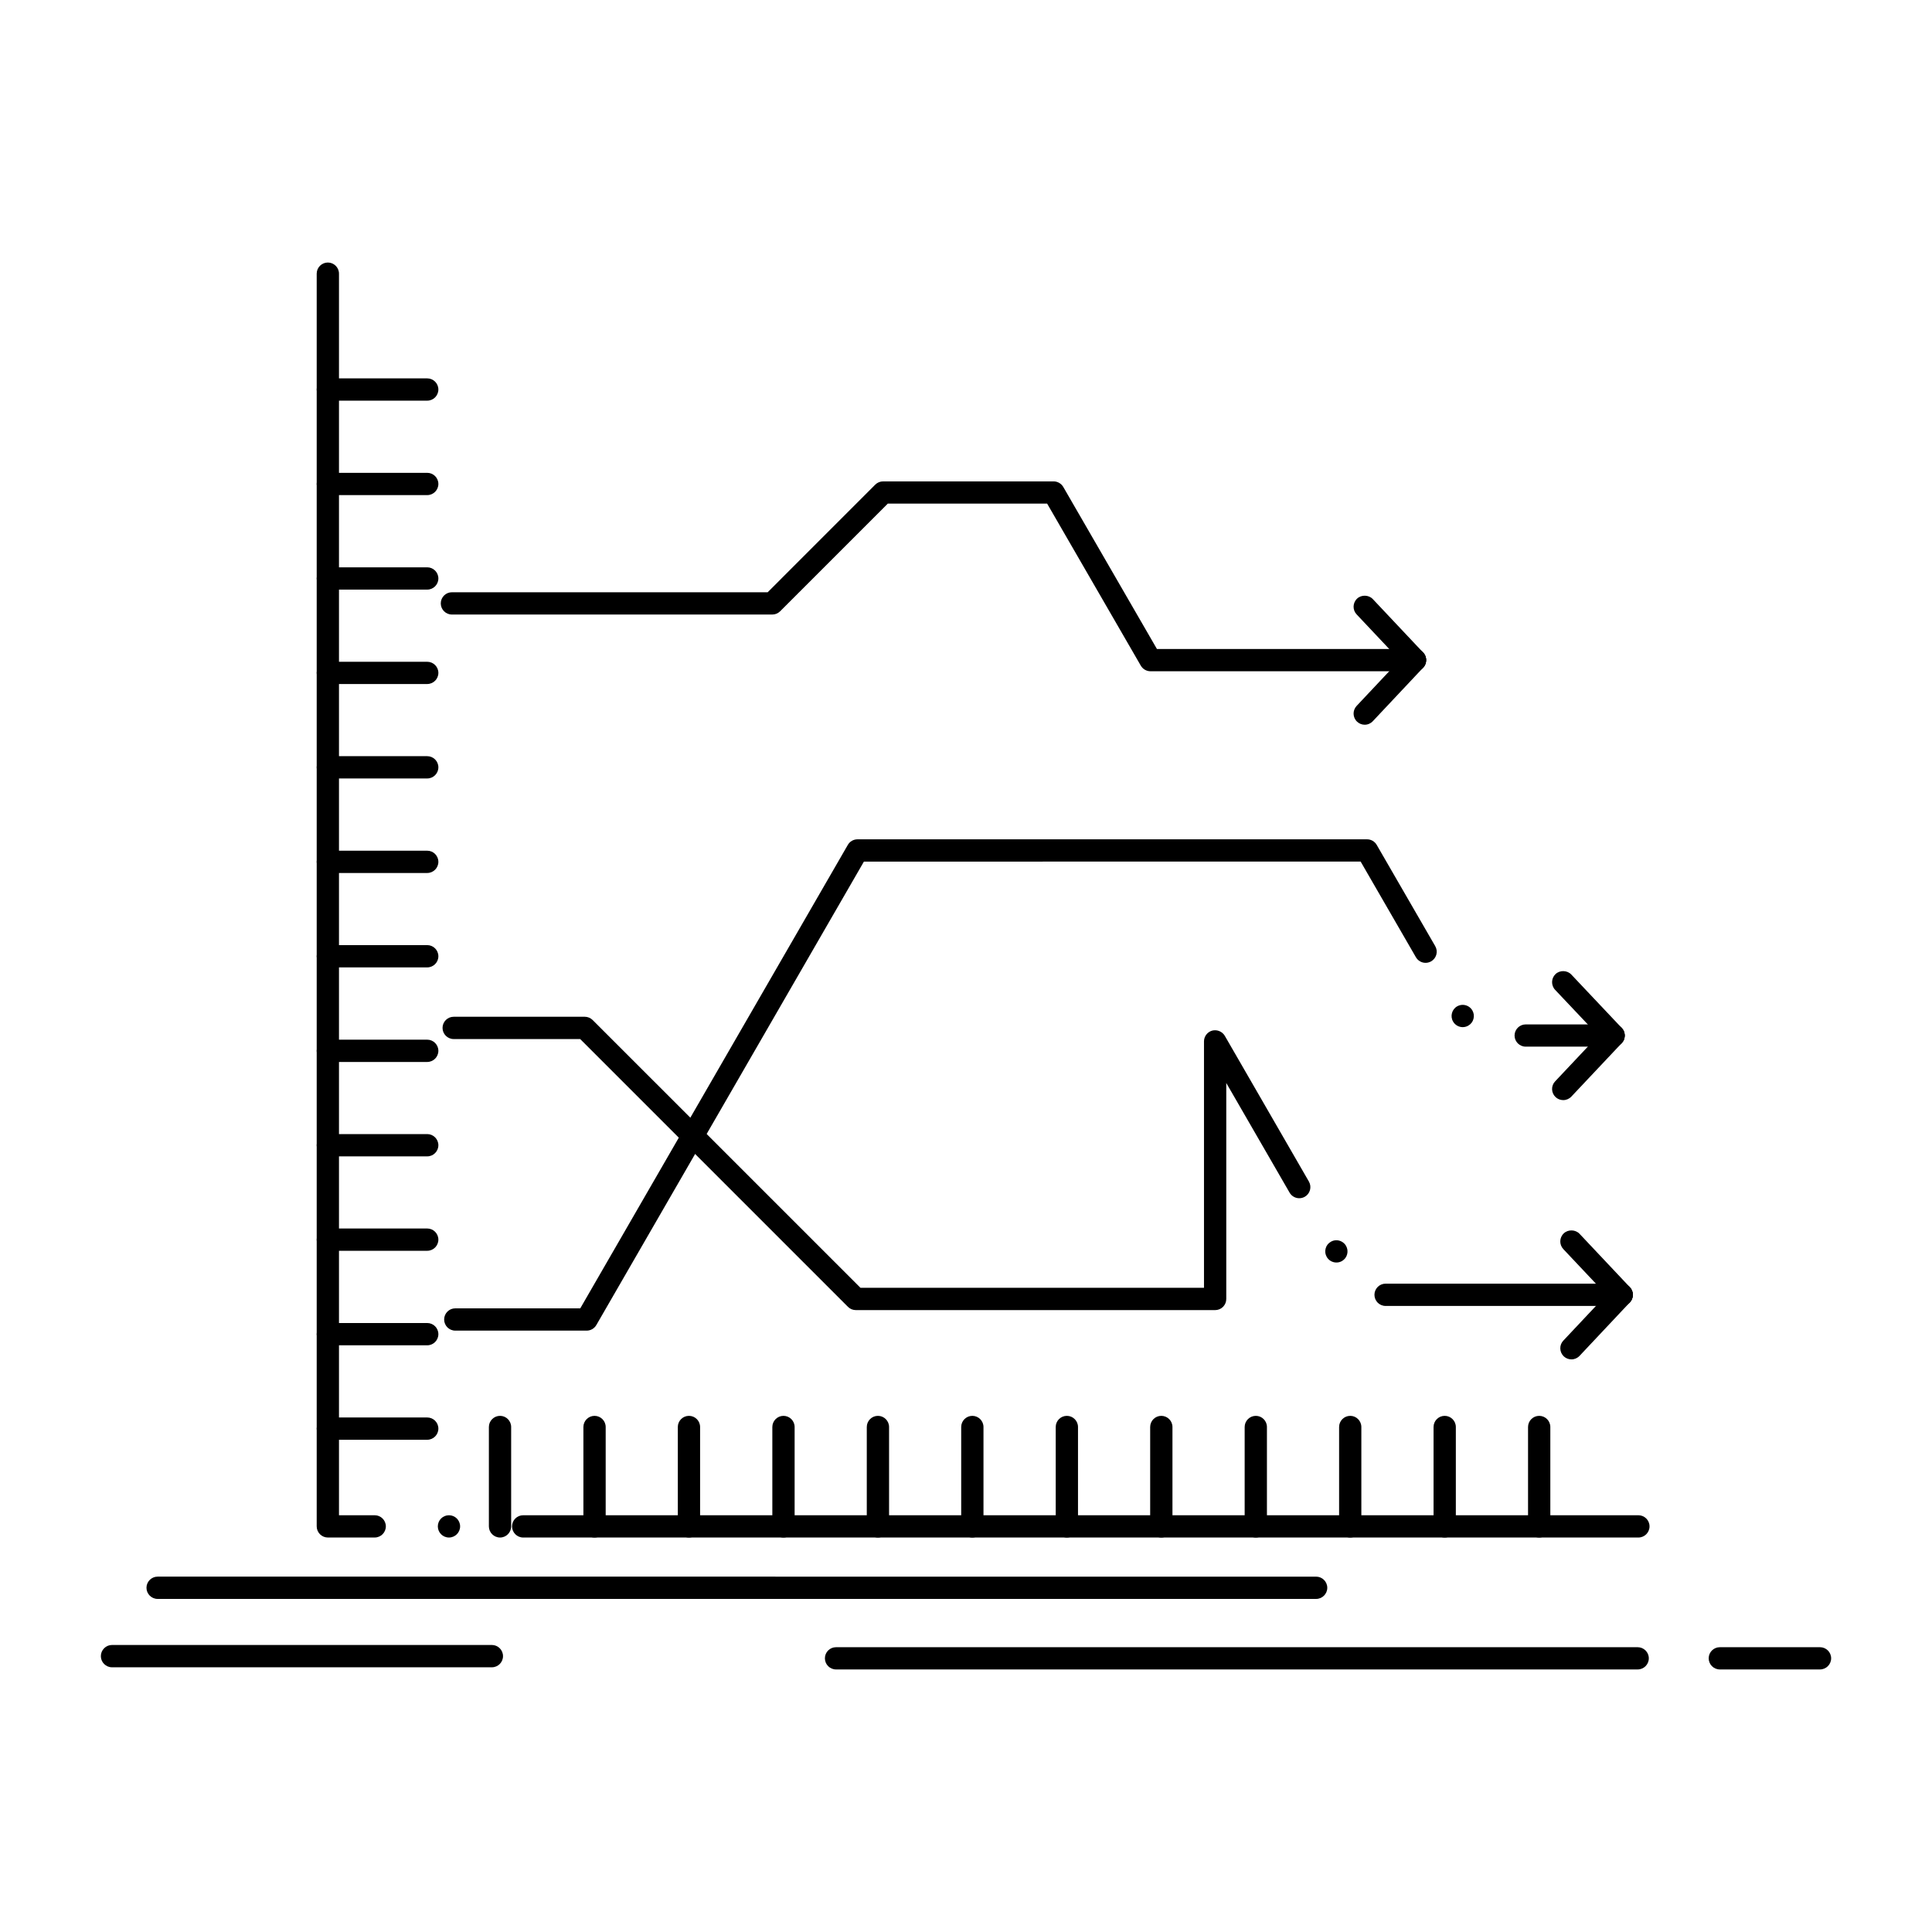 <?xml version="1.0" encoding="UTF-8"?>
<!-- Uploaded to: SVG Find, www.svgfind.com, Generator: SVG Find Mixer Tools -->
<svg fill="#000000" width="800px" height="800px" version="1.1" viewBox="144 144 512 512" xmlns="http://www.w3.org/2000/svg">
 <g>
  <path d="m578.19 551.46h-295.54c-1.625 0-2.953-1.328-2.953-2.953 0-1.633 1.328-2.953 2.953-2.953h295.54c1.625 0 2.953 1.32 2.953 2.953 0 1.625-1.328 2.953-2.953 2.953zm-315.21 0c-1.633 0-2.953-1.328-2.953-2.953 0-1.633 1.32-2.953 2.953-2.953 1.625 0 2.953 1.32 2.953 2.953 0 1.625-1.328 2.953-2.953 2.953zm-19.68 0h-12.418c-0.777 0-1.535-0.316-2.086-0.867-0.551-0.551-0.867-1.309-0.867-2.086v-331.98-0.02c0.012-1.625 1.328-2.934 2.953-2.934s2.953 1.32 2.953 2.953v329.03h9.465c1.625 0 2.953 1.32 2.953 2.953 0 1.621-1.332 2.949-2.953 2.949z"/>
  <path d="m466.02 491.19h-95.203c-0.789 0-1.535-0.305-2.086-0.855l-70.977-70.977h-33.523c-1.625 0-2.953-1.328-2.953-2.953 0-1.633 1.328-2.953 2.953-2.953h34.746c0.777 0 1.543 0.316 2.086 0.867l70.977 70.965h91.031v-65.309c0-1.328 0.906-2.508 2.184-2.856 1.27-0.336 2.668 0.246 3.328 1.379l22.285 38.613c0.816 1.414 0.336 3.227-1.074 4.035-0.453 0.266-0.965 0.395-1.477 0.395-1.055 0-2.035-0.562-2.559-1.477l-16.785-29.066v57.238c0 0.797-0.305 1.535-0.867 2.098-0.559 0.547-1.297 0.855-2.086 0.855zm107.75-1.102h-62.574c-1.633 0-2.953-1.32-2.953-2.953 0-1.625 1.32-2.953 2.953-2.953h62.574c1.625 0 2.953 1.328 2.953 2.953 0 1.633-1.328 2.953-2.953 2.953zm-75.609-11.508c-1.055 0-2.035-0.559-2.559-1.477-0.395-0.68-0.504-1.477-0.297-2.234 0.195-0.766 0.688-1.398 1.379-1.789 0.441-0.266 0.953-0.402 1.465-0.402 1.051 0 2.035 0.57 2.559 1.477 0.395 0.688 0.5 1.488 0.297 2.242-0.195 0.766-0.688 1.398-1.367 1.789-0.453 0.27-0.965 0.395-1.477 0.395z"/>
  <path d="m299.48 496.63h-34.824c-1.633 0-2.953-1.32-2.953-2.953 0-1.625 1.32-2.953 2.953-2.953h33.121l70.906-122.82c0.523-0.914 1.504-1.477 2.559-1.477h135.04c1.055 0 2.035 0.562 2.559 1.477l15.508 26.832c0.395 0.68 0.5 1.477 0.297 2.242-0.207 0.758-0.699 1.398-1.375 1.789-0.453 0.254-0.957 0.395-1.477 0.395-1.055 0-2.027-0.562-2.559-1.477l-14.652-25.359-131.64 0.008-70.91 122.82c-0.531 0.914-1.504 1.477-2.555 1.477zm272.13-75.258h-23.281c-1.625 0-2.953-1.32-2.953-2.941 0-1.633 1.328-2.953 2.953-2.953h23.281c1.621 0 2.953 1.32 2.953 2.953 0 1.621-1.328 2.941-2.953 2.941zm-39.969-5.168c-1.055 0-2.035-0.57-2.559-1.477-0.816-1.406-0.336-3.219 1.074-4.035 0.453-0.258 0.965-0.395 1.477-0.395 1.051 0 2.035 0.562 2.559 1.477 0.395 0.68 0.5 1.477 0.297 2.234-0.195 0.766-0.688 1.398-1.367 1.789-0.457 0.27-0.969 0.406-1.48 0.406z"/>
  <path d="m571.62 421.38c-0.828 0-1.586-0.336-2.144-0.934l-13.352-14.129c-1.121-1.191-1.062-3.059 0.117-4.184 1.152-1.082 3.09-1.023 4.172 0.129l13.352 14.141c1.113 1.18 1.062 3.051-0.117 4.172-0.551 0.52-1.27 0.805-2.027 0.805z"/>
  <path d="m558.27 435.54c-0.758 0-1.477-0.285-2.027-0.797-0.57-0.543-0.906-1.277-0.926-2.066-0.02-0.789 0.266-1.535 0.809-2.106l13.344-14.168c1.082-1.152 3.031-1.211 4.184-0.129 0.57 0.543 0.895 1.277 0.926 2.066 0.02 0.789-0.266 1.535-0.809 2.106l-13.352 14.168c-0.555 0.594-1.34 0.926-2.148 0.926z"/>
  <path d="m573.77 490.09c-0.805 0-1.594-0.336-2.144-0.926l-13.332-14.141c-1.113-1.191-1.062-3.059 0.129-4.172 1.141-1.082 3.09-1.023 4.172 0.117l13.324 14.141c1.121 1.191 1.062 3.059-0.117 4.184-0.555 0.508-1.273 0.797-2.031 0.797z"/>
  <path d="m560.45 504.25c-0.758 0-1.477-0.285-2.027-0.797-0.57-0.543-0.906-1.277-0.926-2.066-0.027-0.789 0.254-1.535 0.797-2.106l13.324-14.168c1.082-1.141 3.039-1.199 4.172-0.129 0.582 0.543 0.906 1.27 0.934 2.055 0.02 0.789-0.266 1.535-0.805 2.113l-13.324 14.168c-0.559 0.594-1.328 0.93-2.144 0.93z"/>
  <path d="m518.99 321.89h-70.102c-1.051 0-2.035-0.57-2.559-1.477l-24.828-42.953-42.227 0.004-28.527 28.527c-0.562 0.562-1.301 0.867-2.086 0.867h-84.898c-1.633 0-2.953-1.328-2.953-2.953s1.32-2.953 2.953-2.953h83.68l28.516-28.527c0.551-0.551 1.309-0.855 2.098-0.855h45.156c1.043 0 2.027 0.562 2.559 1.465l24.828 42.953h68.398c1.625 0 2.953 1.32 2.953 2.953-0.008 1.621-1.336 2.949-2.961 2.949z"/>
  <path d="m518.99 321.89c-0.828 0-1.586-0.336-2.152-0.934l-13.324-14.141c-1.113-1.18-1.062-3.051 0.129-4.172 1.141-1.082 3.09-1.023 4.172 0.129l13.324 14.141c1.113 1.18 1.062 3.059-0.129 4.172-0.543 0.52-1.262 0.805-2.019 0.805z"/>
  <path d="m505.66 336.06c-0.746 0-1.465-0.285-2.016-0.809-1.191-1.113-1.242-2.981-0.129-4.172l13.324-14.168c1.074-1.133 3.031-1.199 4.172-0.129 0.582 0.543 0.906 1.277 0.934 2.066 0.02 0.789-0.266 1.535-0.809 2.106l-13.324 14.168c-0.559 0.602-1.324 0.938-2.152 0.938z"/>
  <path d="m257.22 250.18h-26.34c-1.625 0-2.953-1.328-2.953-2.953 0-1.633 1.328-2.953 2.953-2.953h26.34c1.625 0 2.953 1.32 2.953 2.953 0 1.625-1.328 2.953-2.953 2.953z"/>
  <path d="m257.22 275.21h-26.34c-1.625 0-2.953-1.328-2.953-2.953 0-1.633 1.328-2.953 2.953-2.953h26.34c1.625 0 2.953 1.32 2.953 2.953 0 1.625-1.328 2.953-2.953 2.953z"/>
  <path d="m257.22 300.25h-26.34c-1.625 0-2.953-1.32-2.953-2.953 0-1.625 1.328-2.953 2.953-2.953h26.34c1.625 0 2.953 1.328 2.953 2.953 0 1.633-1.328 2.953-2.953 2.953z"/>
  <path d="m257.22 325.27h-26.34c-1.625 0-2.953-1.32-2.953-2.953 0-1.625 1.328-2.941 2.953-2.941h26.34c1.625 0 2.953 1.32 2.953 2.941 0 1.633-1.328 2.953-2.953 2.953z"/>
  <path d="m257.22 350.3h-26.34c-1.625 0-2.953-1.32-2.953-2.953 0-1.625 1.328-2.953 2.953-2.953h26.34c1.625 0 2.953 1.328 2.953 2.953 0 1.633-1.328 2.953-2.953 2.953z"/>
  <path d="m257.22 375.35h-26.34c-1.625 0-2.953-1.328-2.953-2.953s1.328-2.953 2.953-2.953h26.34c1.625 0 2.953 1.328 2.953 2.953s-1.328 2.953-2.953 2.953z"/>
  <path d="m257.22 400.37h-26.34c-1.625 0-2.953-1.32-2.953-2.953 0-1.625 1.328-2.953 2.953-2.953h26.34c1.625 0 2.953 1.328 2.953 2.953 0 1.637-1.328 2.953-2.953 2.953z"/>
  <path d="m257.22 425.43h-26.34c-1.625 0-2.953-1.328-2.953-2.953s1.328-2.953 2.953-2.953h26.34c1.625 0 2.953 1.328 2.953 2.953s-1.328 2.953-2.953 2.953z"/>
  <path d="m257.22 450.45h-26.34c-1.625 0-2.953-1.328-2.953-2.953 0-1.621 1.328-2.953 2.953-2.953h26.34c1.625 0 2.953 1.328 2.953 2.953s-1.328 2.953-2.953 2.953z"/>
  <path d="m257.22 475.47h-26.34c-1.625 0-2.953-1.328-2.953-2.953s1.328-2.953 2.953-2.953h26.34c1.625 0 2.953 1.328 2.953 2.953s-1.328 2.953-2.953 2.953z"/>
  <path d="m257.22 500.52h-26.34c-1.625 0-2.953-1.328-2.953-2.953 0-1.633 1.328-2.953 2.953-2.953h26.34c1.625 0 2.953 1.32 2.953 2.953 0 1.625-1.328 2.953-2.953 2.953z"/>
  <path d="m257.22 525.55h-26.34c-1.625 0-2.953-1.328-2.953-2.953 0-1.633 1.328-2.953 2.953-2.953h26.34c1.625 0 2.953 1.32 2.953 2.953 0 1.625-1.328 2.953-2.953 2.953z"/>
  <path d="m551.9 551.46c-1.625 0-2.953-1.328-2.953-2.953v-26.34c0-1.625 1.328-2.953 2.953-2.953 1.633 0 2.953 1.328 2.953 2.953v26.34c0 1.625-1.32 2.953-2.953 2.953z"/>
  <path d="m526.86 551.46c-1.633 0-2.953-1.328-2.953-2.953v-26.34c0-1.625 1.32-2.953 2.953-2.953 1.621 0 2.953 1.328 2.953 2.953v26.34c0 1.625-1.328 2.953-2.953 2.953z"/>
  <path d="m501.83 551.46c-1.633 0-2.953-1.328-2.953-2.953v-26.34c0-1.625 1.32-2.953 2.953-2.953 1.621 0 2.941 1.328 2.941 2.953v26.34c0 1.625-1.316 2.953-2.941 2.953z"/>
  <path d="m476.81 551.46c-1.633 0-2.961-1.328-2.961-2.953v-26.34c0-1.625 1.328-2.953 2.961-2.953 1.625 0 2.941 1.328 2.941 2.953v26.34c0 1.625-1.316 2.953-2.941 2.953z"/>
  <path d="m451.76 551.46c-1.633 0-2.953-1.328-2.953-2.953v-26.34c0-1.625 1.32-2.953 2.953-2.953 1.625 0 2.953 1.328 2.953 2.953v26.34c0 1.625-1.332 2.953-2.953 2.953z"/>
  <path d="m426.73 551.46c-1.633 0-2.953-1.328-2.953-2.953v-26.34c0-1.625 1.32-2.953 2.953-2.953 1.621 0 2.953 1.328 2.953 2.953v26.34c0 1.625-1.332 2.953-2.953 2.953z"/>
  <path d="m401.68 551.46c-1.625 0-2.953-1.328-2.953-2.953v-26.34c0-1.625 1.328-2.953 2.953-2.953 1.621 0 2.953 1.328 2.953 2.953v26.34c0 1.625-1.328 2.953-2.953 2.953z"/>
  <path d="m376.66 551.46c-1.633 0-2.953-1.328-2.953-2.953v-26.34c0-1.625 1.32-2.953 2.953-2.953 1.625 0 2.953 1.328 2.953 2.953v26.34c0 1.625-1.328 2.953-2.953 2.953z"/>
  <path d="m351.63 551.46c-1.625 0-2.953-1.328-2.953-2.953v-26.34c0-1.625 1.328-2.953 2.953-2.953s2.953 1.328 2.953 2.953v26.34c0 1.625-1.328 2.953-2.953 2.953z"/>
  <path d="m326.58 551.46c-1.625 0-2.953-1.328-2.953-2.953v-26.34c0-1.625 1.328-2.953 2.953-2.953 1.633 0 2.953 1.328 2.953 2.953v26.34c0 1.625-1.32 2.953-2.953 2.953z"/>
  <path d="m301.56 551.46c-1.625 0-2.953-1.328-2.953-2.953v-26.34c0-1.625 1.328-2.953 2.953-2.953s2.953 1.328 2.953 2.953v26.34c0 1.625-1.328 2.953-2.953 2.953z"/>
  <path d="m276.52 551.46c-1.633 0-2.961-1.328-2.961-2.953v-26.34c0-1.625 1.328-2.953 2.961-2.953 1.625 0 2.941 1.328 2.941 2.953v26.34c0 1.625-1.316 2.953-2.941 2.953z"/>
  <path d="m492.79 567.73h-307.02c-1.625 0-2.953-1.328-2.953-2.953s1.328-2.953 2.953-2.953l307.02 0.004c1.625 0 2.953 1.328 2.953 2.953 0 1.621-1.328 2.949-2.953 2.949z"/>
  <path d="m578 586.42h-212.44c-1.633 0-2.953-1.32-2.953-2.953 0-1.625 1.32-2.941 2.953-2.941h212.44c1.625 0 2.953 1.32 2.953 2.941 0 1.633-1.328 2.953-2.953 2.953z"/>
  <path d="m626.32 586.42h-26.547c-1.633 0-2.953-1.32-2.953-2.953 0-1.625 1.32-2.941 2.953-2.941h26.547c1.621 0 2.953 1.32 2.953 2.941-0.004 1.633-1.332 2.953-2.953 2.953z"/>
  <path d="m274.35 585.85h-100.66c-1.633 0-2.961-1.328-2.961-2.953 0-1.633 1.328-2.961 2.961-2.961h100.66c1.633 0 2.953 1.328 2.953 2.961 0 1.625-1.32 2.953-2.953 2.953z"/>
 </g>
</svg>